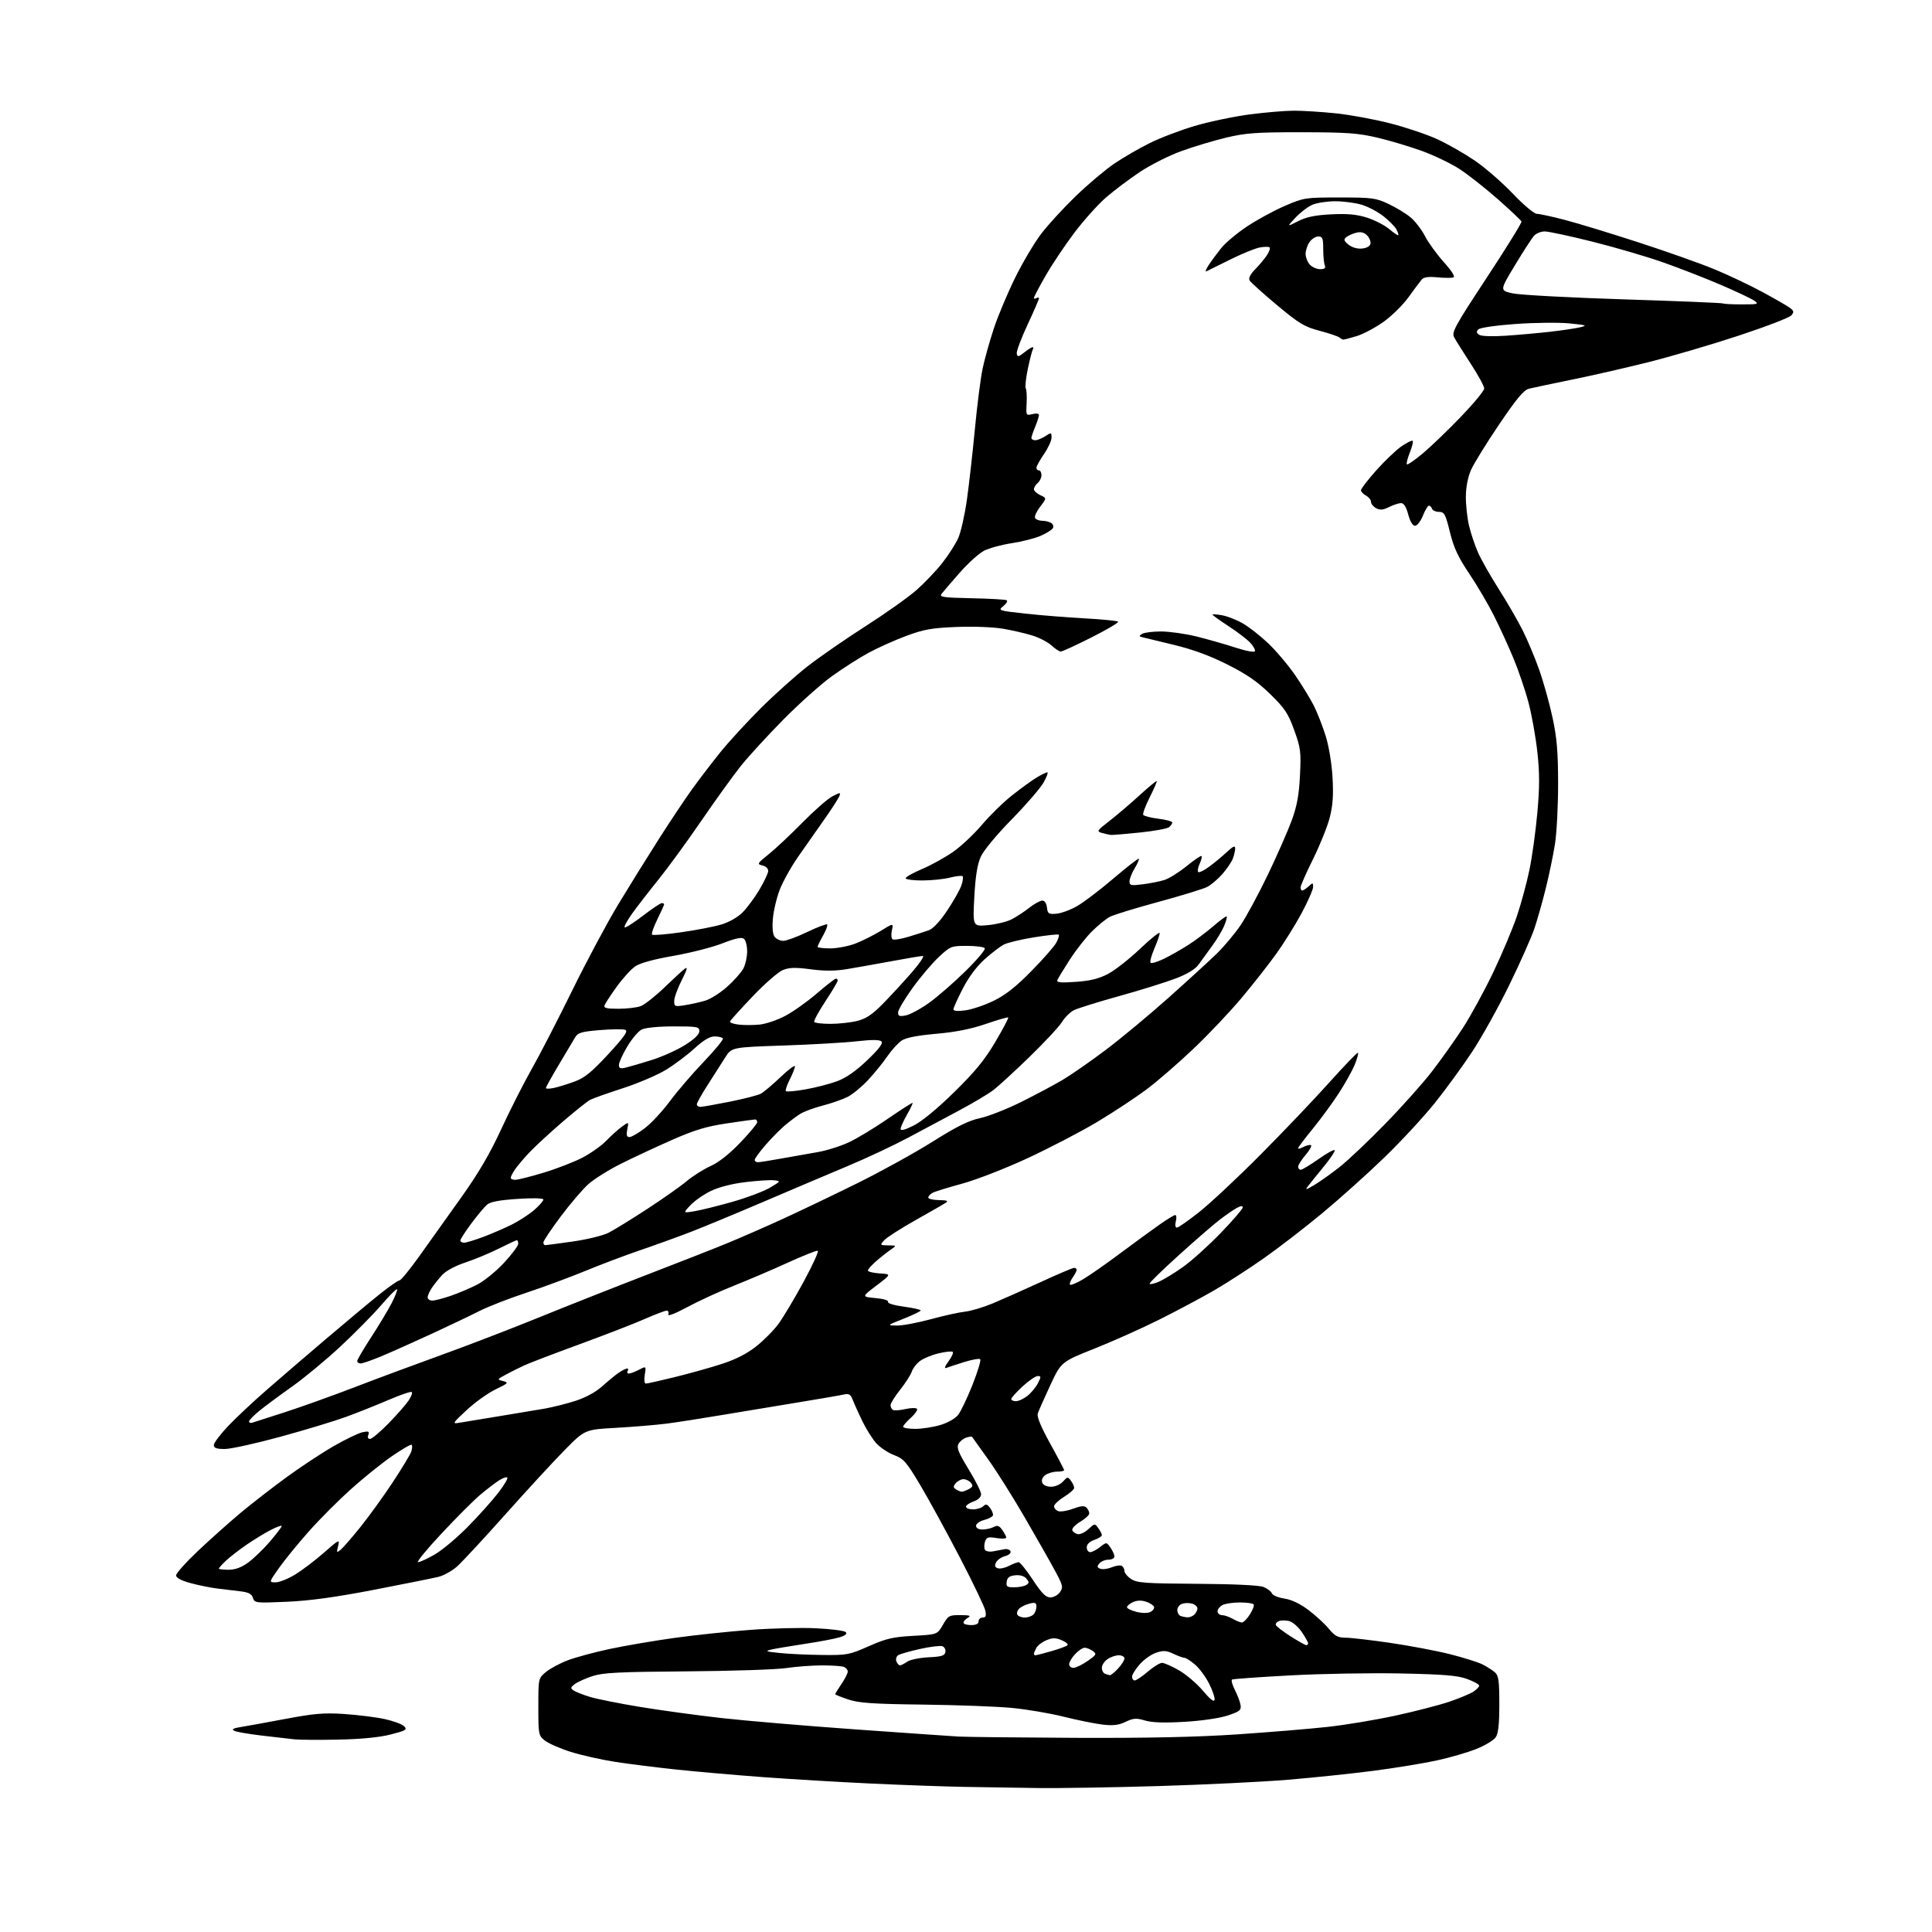 <?xml version="1.0" encoding="UTF-8" standalone="no"?>
<svg 
  version="1.1" 
  xmlns="http://www.w3.org/2000/svg" 
  xmlns:xlink="http://www.w3.org/1999/xlink" 
  xmlns:svg="http://www.w3.org/2000/svg"
  xmlns:rdf="http://www.w3.org/1999/02/22-rdf-syntax-ns#"
  xmlns:cc="http://creativecommons.org/ns#"
  xmlns:dc="http://purl.org/dc/elements/1.1/"
  viewBox="0 0 768 768"
  width="768"
  height="768"
>
<style>svg {background-color: white; }</style>"
<path stroke="none" fill="black" fill-rule="evenodd" d="M412.50,710.77C404.25,710.65 391.20,710.45 383.50,710.32C375.80,710.18 359.15,709.59 346.50,709.00C333.85,708.41 314.50,707.26 303.50,706.45C292.50,705.63 276.98,704.28 269.00,703.44C261.02,702.60 250.00,701.21 244.50,700.36C239.00,699.50 231.07,697.72 226.88,696.40C222.69,695.08 218.08,693.06 216.63,691.93C214.07,689.91 214.00,689.57 214.00,678.52C214.00,667.18 214.00,667.18 216.98,664.67C218.63,663.29 222.56,661.18 225.73,659.98C228.91,658.78 236.45,656.75 242.50,655.46C248.55,654.18 260.02,652.22 268.00,651.11C275.98,650.00 289.48,648.57 298.00,647.92C306.52,647.27 318.38,646.97 324.33,647.26C330.29,647.54 335.62,648.22 336.18,648.78C336.85,649.45 336.09,650.13 333.84,650.83C332.00,651.41 325.77,652.59 320.00,653.46C314.23,654.33 308.15,655.35 306.50,655.74C303.98,656.33 304.55,656.55 310.00,657.10C313.57,657.47 321.16,657.82 326.85,657.88C336.68,657.99 337.61,657.82 345.35,654.40C352.29,651.33 354.92,650.72 363.05,650.27C372.60,649.75 372.60,649.75 374.83,645.88C376.93,642.23 377.34,642.00 381.78,642.03C385.47,642.05 386.12,642.28 384.75,643.08C383.79,643.64 383.00,644.53 383.00,645.05C383.00,645.57 384.35,646.00 386.00,646.00C388.00,646.00 389.00,645.50 389.00,644.50C389.00,643.67 389.73,643.00 390.62,643.00C391.87,643.00 392.12,642.35 391.68,640.25C391.37,638.74 386.79,629.18 381.50,619.01C376.21,608.85 369.13,595.92 365.78,590.29C360.28,581.05 359.25,579.88 355.31,578.38C352.92,577.46 349.73,575.31 348.23,573.60C346.73,571.89 344.30,568.02 342.83,565.00C341.36,561.97 339.66,558.21 339.05,556.64C338.10,554.20 337.54,553.87 335.22,554.38C333.72,554.72 325.52,556.13 317.00,557.52C308.48,558.91 294.98,561.15 287.00,562.49C279.02,563.84 269.12,565.38 265.00,565.91C260.88,566.44 251.88,567.19 245.00,567.58C232.50,568.27 232.50,568.27 224.50,576.39C220.09,580.85 209.44,592.41 200.83,602.07C192.22,611.74 183.56,621.05 181.60,622.78C179.63,624.50 176.33,626.33 174.26,626.83C172.19,627.34 160.72,629.64 148.76,631.95C133.49,634.90 123.19,636.32 114.13,636.72C101.67,637.27 101.20,637.22 100.56,635.20C100.07,633.64 98.82,632.97 95.70,632.59C93.39,632.31 89.25,631.81 86.50,631.48C83.75,631.15 78.91,630.17 75.75,629.31C71.98,628.28 70.00,627.22 70.00,626.23C70.00,625.40 74.01,620.94 78.90,616.32C83.80,611.71 91.33,604.98 95.65,601.38C99.97,597.77 108.10,591.46 113.72,587.35C119.34,583.24 127.83,577.63 132.60,574.88C137.37,572.14 142.57,569.64 144.15,569.32C146.53,568.84 146.93,569.03 146.41,570.37C146.03,571.37 146.30,572.00 147.10,572.00C147.82,572.00 151.17,569.18 154.54,565.73C157.90,562.27 161.47,558.21 162.46,556.69C163.46,555.18 164.01,553.68 163.69,553.36C163.37,553.04 159.20,554.45 154.42,556.51C149.64,558.56 142.08,561.58 137.61,563.21C133.15,564.85 121.45,568.40 111.61,571.09C101.76,573.79 91.75,576.00 89.36,576.00C86.06,576.00 85.00,575.62 85.00,574.43C85.00,573.56 87.59,570.14 90.75,566.82C93.91,563.50 100.78,557.07 106.00,552.52C111.22,547.97 121.80,538.88 129.50,532.33C137.20,525.78 146.70,517.85 150.61,514.71C154.52,511.57 158.19,509.00 158.77,509.00C159.34,509.00 162.94,504.61 166.76,499.25C170.59,493.89 178.05,483.43 183.34,476.00C190.19,466.39 194.75,458.61 199.18,449.00C202.60,441.57 208.05,430.81 211.30,425.07C214.55,419.34 221.86,405.16 227.55,393.57C233.24,381.98 241.44,366.65 245.77,359.50C250.09,352.35 257.36,340.65 261.92,333.50C266.48,326.35 272.49,317.35 275.27,313.50C278.06,309.65 283.05,303.12 286.37,299.00C289.69,294.88 296.93,287.00 302.45,281.50C307.98,276.00 316.39,268.47 321.15,264.77C325.91,261.07 336.25,253.92 344.12,248.89C352.00,243.85 361.06,237.43 364.26,234.61C367.46,231.80 372.11,226.93 374.58,223.78C377.06,220.63 379.93,216.13 380.96,213.78C381.99,211.43 383.53,204.55 384.38,198.50C385.23,192.45 386.65,179.85 387.54,170.50C388.42,161.15 389.80,150.39 390.59,146.58C391.39,142.78 393.40,135.58 395.06,130.58C396.71,125.59 400.51,116.55 403.49,110.50C406.46,104.45 411.13,96.57 413.85,92.99C416.58,89.40 422.79,82.63 427.65,77.94C432.52,73.25 439.37,67.47 442.87,65.09C446.37,62.71 452.67,59.05 456.87,56.96C461.06,54.86 469.18,51.76 474.90,50.07C480.62,48.38 490.43,46.32 496.70,45.49C502.97,44.67 510.96,44.00 514.45,44.00C517.93,44.00 525.39,44.47 531.02,45.05C536.65,45.63 546.40,47.43 552.69,49.05C558.98,50.67 567.40,53.51 571.40,55.36C575.40,57.21 582.01,60.97 586.09,63.73C590.16,66.48 596.99,72.40 601.26,76.87C605.59,81.41 609.85,85.00 610.90,85.00C611.94,85.00 616.99,86.10 622.14,87.44C627.29,88.79 640.55,92.84 651.62,96.44C662.69,100.04 676.19,104.83 681.62,107.08C687.05,109.33 695.55,113.36 700.50,116.03C705.45,118.70 710.38,121.54 711.46,122.34C713.11,123.56 713.22,124.03 712.11,125.36C711.39,126.23 701.94,129.87 691.10,133.44C680.26,137.02 663.99,141.79 654.94,144.05C645.90,146.31 632.20,149.43 624.50,150.99C616.80,152.56 609.28,154.14 607.79,154.52C605.72,155.04 602.90,158.41 595.94,168.70C590.91,176.13 585.89,184.26 584.77,186.78C583.49,189.68 582.73,193.60 582.70,197.43C582.68,200.77 583.25,205.97 583.97,209.00C584.69,212.03 586.29,216.79 587.51,219.58C588.74,222.38 592.44,228.91 595.73,234.08C599.03,239.26 603.31,246.65 605.25,250.50C607.18,254.35 610.17,261.47 611.88,266.31C613.59,271.16 615.97,279.71 617.17,285.31C618.89,293.35 619.36,298.88 619.37,311.50C619.38,320.30 618.82,331.10 618.13,335.50C617.43,339.90 615.79,347.83 614.47,353.13C613.16,358.42 611.12,365.62 609.94,369.13C608.76,372.63 604.27,382.73 599.96,391.56C595.65,400.40 589.02,412.32 585.23,418.06C581.44,423.80 574.74,433.00 570.33,438.50C565.92,444.00 556.91,453.73 550.30,460.12C543.69,466.52 532.61,476.46 525.67,482.22C518.73,487.98 508.21,496.10 502.28,500.25C496.35,504.41 487.45,510.16 482.50,513.02C477.55,515.88 467.88,521.04 461.00,524.48C454.12,527.93 442.50,533.13 435.18,536.05C421.85,541.35 421.85,541.35 417.49,550.68C415.09,555.81 412.86,560.87 412.52,561.92C412.13,563.18 413.81,567.25 417.46,573.84C420.51,579.34 423.00,584.11 423.00,584.42C423.00,584.74 421.74,585.00 420.19,585.00C418.65,585.00 416.55,585.61 415.53,586.36C414.39,587.19 413.92,588.35 414.31,589.36C414.69,590.35 416.07,591.00 417.81,591.00C419.45,591.00 421.50,590.11 422.56,588.93C424.33,586.98 424.50,586.96 425.71,588.62C426.42,589.59 427.00,590.87 427.00,591.46C427.00,592.05 425.20,593.64 423.00,595.00C420.80,596.36 419.00,598.06 419.00,598.77C419.00,599.48 419.74,600.35 420.64,600.69C421.55,601.04 424.20,600.62 426.53,599.75C429.65,598.60 431.07,598.47 431.89,599.29C432.50,599.90 433.00,600.94 433.00,601.60C433.00,602.26 431.39,603.75 429.42,604.91C427.45,606.08 426.03,607.58 426.25,608.26C426.48,608.94 427.46,609.65 428.42,609.84C429.39,610.03 431.30,609.13 432.67,607.84C435.11,605.54 435.19,605.54 436.58,607.44C437.36,608.51 438.00,609.77 438.00,610.24C438.00,610.72 436.65,611.57 435.00,612.15C433.08,612.82 432.00,613.88 432.00,615.10C432.00,616.14 432.61,617.00 433.37,617.00C434.12,617.00 435.88,616.09 437.30,614.98C439.86,612.96 439.86,612.96 441.43,615.20C442.29,616.44 443.00,618.02 443.00,618.72C443.00,619.43 441.93,620.00 440.62,620.00C439.31,620.00 437.69,620.67 437.01,621.49C436.01,622.69 436.08,623.09 437.41,623.60C438.30,623.95 440.35,623.68 441.96,623.02C443.56,622.35 445.36,622.10 445.94,622.46C446.52,622.82 447.00,623.76 447.00,624.54C447.00,625.32 448.20,626.74 449.67,627.70C451.99,629.23 455.31,629.46 475.92,629.59C490.63,629.68 500.54,630.16 502.28,630.85C503.80,631.47 505.30,632.61 505.59,633.38C505.89,634.16 508.12,635.09 510.54,635.45C513.39,635.88 516.78,637.49 520.11,639.99C522.94,642.12 526.58,645.47 528.20,647.43C530.60,650.34 531.83,651.00 534.82,651.01C536.85,651.01 544.80,651.93 552.50,653.05C560.20,654.17 570.91,656.19 576.31,657.55C581.70,658.90 587.55,660.74 589.31,661.63C591.06,662.51 593.29,663.93 594.25,664.78C595.72,666.06 596.00,668.09 596.00,677.43C596.00,685.62 595.61,689.11 594.52,690.66C593.71,691.82 590.23,693.90 586.77,695.28C583.32,696.66 576.23,698.71 571.00,699.84C565.77,700.97 554.52,702.81 546.00,703.92C537.48,705.03 522.17,706.63 512.00,707.48C501.82,708.32 478.65,709.45 460.50,709.99C442.35,710.53 420.75,710.88 412.50,710.77zM134.50,691.52C126.80,691.68 118.92,691.63 117.00,691.41C115.08,691.19 109.22,690.51 104.00,689.91C98.78,689.30 93.84,688.44 93.03,687.99C92.00,687.42 92.74,686.99 95.53,686.55C97.71,686.21 105.72,684.75 113.32,683.32C124.86,681.14 128.73,680.81 136.82,681.34C142.14,681.70 149.34,682.59 152.81,683.33C156.28,684.08 159.80,685.37 160.63,686.20C161.99,687.56 161.43,687.91 155.32,689.48C150.83,690.63 143.72,691.33 134.50,691.52zM427.55,690.82C455.76,690.94 475.78,690.52 491.55,689.46C504.17,688.61 520.37,687.28 527.56,686.49C534.74,685.71 547.00,683.67 554.80,681.97C562.61,680.27 572.23,677.78 576.17,676.44C580.12,675.10 584.40,673.31 585.68,672.48C586.95,671.64 588.00,670.56 588.00,670.07C588.00,669.59 585.86,668.40 583.25,667.44C579.45,666.04 574.18,665.59 557.00,665.23C545.17,664.98 525.38,665.32 513.00,665.99C500.62,666.65 490.17,667.40 489.76,667.65C489.35,667.90 489.86,669.77 490.90,671.81C491.94,673.85 492.95,676.55 493.15,677.82C493.45,679.83 492.78,680.37 488.00,681.95C484.79,683.01 477.65,684.06 470.84,684.45C462.78,684.92 457.93,684.76 455.15,683.93C451.70,682.89 450.58,682.97 447.44,684.46C444.61,685.80 442.48,686.05 438.14,685.53C435.04,685.15 428.09,683.74 422.70,682.39C417.31,681.04 408.09,679.48 402.20,678.92C396.32,678.36 380.46,677.77 366.98,677.60C346.94,677.36 341.50,676.99 337.23,675.58C334.35,674.62 332.00,673.67 332.00,673.46C332.00,673.26 333.12,671.43 334.50,669.40C335.88,667.38 337.00,665.16 337.00,664.47C337.00,663.78 336.29,662.94 335.42,662.61C334.55,662.27 330.61,662.01 326.67,662.02C322.73,662.03 316.35,662.51 312.50,663.09C308.65,663.67 290.88,664.26 273.00,664.39C245.94,664.59 239.66,664.91 235.48,666.29C232.72,667.20 229.57,668.62 228.48,669.45C226.77,670.76 226.70,671.10 228.00,671.98C228.82,672.55 231.75,673.70 234.50,674.54C237.25,675.38 246.23,677.18 254.46,678.53C262.69,679.89 277.32,681.88 286.96,682.97C296.61,684.05 320.48,686.07 340.00,687.46C359.52,688.85 377.98,690.13 381.00,690.31C384.02,690.48 404.97,690.71 427.55,690.82zM482.81,675.70C482.98,674.85 481.99,671.93 480.61,669.21C479.23,666.49 476.69,663.08 474.97,661.63C473.25,660.18 471.39,659.00 470.82,659.00C470.26,659.00 468.29,658.28 466.45,657.41C463.70,656.10 462.46,656.02 459.60,656.97C457.67,657.60 454.73,659.69 453.05,661.60C451.37,663.51 450.00,665.73 450.00,666.53C450.00,667.34 450.49,668.00 451.09,668.00C451.69,668.00 454.02,666.42 456.27,664.50C458.52,662.58 461.07,661.00 461.93,661.01C462.79,661.01 465.83,662.35 468.67,663.98C471.51,665.61 475.79,669.26 478.17,672.09C481.05,675.51 482.60,676.72 482.81,675.70zM441.21,665.92C441.60,665.96 443.06,664.77 444.46,663.26C445.86,661.75 447.00,659.95 447.00,659.26C447.00,658.57 445.98,658.00 444.72,658.00C443.47,658.00 441.44,658.70 440.22,659.56C439.00,660.41 438.00,661.95 438.00,662.97C438.00,664.00 438.56,665.06 439.25,665.34C439.94,665.62 440.82,665.88 441.21,665.92zM426.70,663.00C427.63,663.00 430.14,661.79 432.29,660.30C435.87,657.82 436.04,657.50 434.40,656.30C433.42,655.59 431.97,655.00 431.17,655.00C430.38,655.00 428.67,656.15 427.36,657.55C426.06,658.95 425.00,660.75 425.00,661.55C425.00,662.35 425.76,663.00 426.70,663.00zM357.75,662.00C358.19,662.00 359.49,661.35 360.62,660.55C361.76,659.76 365.57,658.97 369.09,658.80C374.24,658.56 375.54,658.16 375.81,656.75C376.00,655.78 375.47,654.73 374.64,654.41C373.81,654.10 369.83,654.57 365.79,655.47C361.76,656.36 357.84,657.48 357.08,657.95C356.33,658.42 355.99,659.52 356.32,660.40C356.66,661.28 357.30,662.00 357.75,662.00zM411.60,658.00C411.92,658.00 414.74,657.28 417.85,656.39C420.96,655.50 423.86,654.44 424.31,654.03C424.75,653.62 423.74,652.72 422.06,652.02C419.60,651.00 418.41,651.00 415.96,652.02C414.29,652.71 412.49,654.08 411.96,655.07C411.43,656.06 411.00,657.12 411.00,657.43C411.00,657.75 411.27,658.00 411.60,658.00zM519.25,653.97C519.66,653.99 520.00,653.65 520.00,653.23C520.00,652.81 518.86,650.79 517.47,648.74C516.08,646.70 513.83,644.75 512.47,644.40C511.12,644.06 509.29,644.06 508.42,644.39C507.55,644.73 506.98,645.44 507.17,645.97C507.35,646.51 509.98,648.52 513.00,650.45C516.02,652.37 518.84,653.96 519.25,653.97zM493.65,644.96C494.29,644.98 495.72,643.56 496.83,641.79C497.95,640.03 498.64,638.23 498.37,637.79C498.10,637.36 495.63,637.00 492.88,637.00C490.12,637.00 487.00,637.47 485.93,638.04C484.87,638.60 484.00,639.73 484.00,640.54C484.00,641.34 484.79,642.02 485.75,642.04C486.71,642.05 488.62,642.71 490.00,643.50C491.38,644.29 493.02,644.95 493.65,644.96zM407.36,643.00C408.59,643.00 410.14,642.46 410.80,641.80C411.46,641.14 412.00,639.74 412.00,638.69C412.00,637.11 411.52,636.90 409.25,637.46C407.74,637.83 405.88,638.73 405.13,639.47C404.38,640.21 404.07,641.30 404.44,641.90C404.81,642.51 406.13,643.00 407.36,643.00zM472.05,642.92C472.90,642.96 474.14,642.46 474.80,641.80C475.46,641.14 476.00,640.05 476.00,639.37C476.00,638.69 475.10,637.85 474.00,637.50C472.90,637.15 471.10,637.15 470.00,637.50C468.90,637.85 468.00,638.97 468.00,639.98C468.00,641.00 468.56,642.06 469.25,642.34C469.94,642.62 471.20,642.88 472.05,642.92zM457.31,640.77C458.31,640.27 458.95,639.36 458.75,638.74C458.54,638.13 457.12,637.21 455.59,636.70C453.76,636.09 451.98,636.14 450.40,636.86C449.08,637.46 448.00,638.37 448.00,638.88C448.00,639.39 449.69,640.22 451.75,640.74C454.01,641.30 456.22,641.32 457.31,640.77zM417.53,635.00C418.83,635.00 420.55,634.05 421.36,632.89C422.72,630.96 422.54,630.23 419.24,624.14C417.27,620.49 411.86,610.98 407.23,603.00C402.60,595.02 396.08,584.67 392.73,580.00C389.39,575.33 386.54,571.35 386.40,571.16C386.26,570.97 385.22,571.11 384.07,571.48C382.93,571.84 381.55,572.97 381.00,574.00C380.21,575.48 381.02,577.51 385.00,584.00C387.75,588.48 390.00,592.97 390.00,593.98C390.00,595.11 388.86,596.20 387.00,596.85C385.35,597.43 384.00,598.37 384.00,598.95C384.00,599.53 385.26,600.00 386.80,600.00C388.34,600.00 390.17,599.44 390.87,598.75C391.88,597.75 392.42,597.89 393.58,599.46C394.38,600.54 394.88,601.87 394.70,602.41C394.51,602.96 392.93,603.78 391.18,604.23C389.42,604.69 388.00,605.71 388.00,606.53C388.00,607.44 388.97,608.00 390.57,608.00C391.98,608.00 393.98,607.55 395.01,607.00C396.49,606.20 397.21,606.46 398.44,608.22C399.30,609.44 400.00,610.80 400.00,611.23C400.00,611.67 398.25,611.74 396.10,611.40C392.73,610.86 392.12,611.06 391.54,612.88C391.17,614.04 391.18,615.48 391.55,616.09C391.93,616.69 393.42,616.96 394.87,616.67C396.32,616.38 398.35,616.00 399.39,615.82C400.43,615.64 401.48,616.05 401.71,616.71C401.95,617.38 400.97,618.22 399.54,618.58C398.12,618.94 396.52,620.03 395.99,621.02C395.29,622.33 395.44,622.96 396.58,623.39C397.43,623.72 399.43,623.31 401.01,622.49C402.60,621.67 404.36,621.00 404.93,621.00C405.49,621.00 408.03,624.15 410.57,628.00C414.11,633.38 415.73,635.00 417.53,635.00zM403.18,630.98C405.01,630.98 407.15,630.56 407.94,630.06C409.15,629.30 409.16,628.90 408.02,627.53C407.18,626.51 405.52,626.01 403.59,626.20C401.26,626.43 400.42,627.06 400.18,628.75C399.90,630.70 400.31,631.00 403.18,630.98zM109.58,629.00C111.06,629.00 114.58,627.59 117.39,625.86C120.20,624.13 125.34,620.23 128.81,617.18C134.84,611.89 135.09,611.77 134.40,614.57C133.73,617.25 133.81,617.38 135.39,616.08C136.33,615.31 139.86,611.26 143.22,607.08C146.58,602.91 152.38,594.89 156.10,589.26C159.81,583.63 163.16,578.09 163.52,576.94C163.88,575.79 163.94,574.61 163.65,574.32C163.36,574.03 159.82,576.08 155.79,578.86C151.75,581.65 144.41,587.56 139.48,591.99C134.54,596.42 127.01,603.97 122.75,608.77C118.49,613.57 113.17,620.09 110.94,623.25C106.87,629.00 106.87,629.00 109.58,629.00zM90.85,624.00C93.50,624.00 95.93,623.11 98.66,621.13C100.84,619.55 104.73,615.79 107.31,612.77C109.89,609.75 112.00,606.99 112.00,606.62C112.00,606.26 110.09,606.93 107.75,608.12C105.41,609.31 101.03,611.98 98.00,614.06C94.97,616.14 91.26,619.02 89.75,620.46C88.24,621.90 87.00,623.29 87.00,623.54C87.00,623.79 88.73,624.00 90.85,624.00zM166.17,620.99C166.90,620.99 169.89,619.61 172.80,617.94C175.72,616.27 181.63,611.32 185.94,606.94C190.25,602.56 195.69,596.50 198.03,593.46C200.37,590.43 202.01,587.67 201.67,587.34C201.34,587.00 199.81,587.54 198.28,588.54C196.75,589.53 193.44,592.07 190.93,594.18C188.41,596.29 181.51,603.19 175.60,609.51C169.69,615.83 165.44,621.00 166.17,620.99zM382.32,592.98C382.76,592.99 384.03,592.52 385.13,591.93C386.73,591.08 386.89,590.57 385.94,589.43C385.29,588.64 383.97,588.00 383.00,588.00C382.03,588.00 380.66,588.71 379.94,589.58C378.85,590.88 378.87,591.31 380.06,592.06C380.85,592.56 381.87,592.98 382.32,592.98zM363.82,568.00C366.47,568.00 370.94,567.31 373.76,566.48C376.75,565.59 379.72,563.90 380.87,562.44C381.96,561.06 384.53,555.67 386.59,550.46C388.65,545.26 390.03,540.70 389.66,540.32C389.28,539.95 386.39,540.46 383.24,541.45C380.08,542.44 376.87,543.50 376.10,543.79C375.27,544.11 375.66,543.03 377.03,541.18C378.31,539.44 379.08,537.74 378.73,537.40C378.39,537.06 375.84,537.32 373.07,537.98C370.29,538.65 366.92,540.06 365.57,541.12C364.22,542.18 362.81,544.05 362.43,545.28C362.04,546.50 359.99,549.70 357.87,552.38C355.74,555.06 354.00,557.85 354.00,558.57C354.00,559.29 354.42,560.14 354.94,560.46C355.45,560.78 357.70,560.63 359.94,560.12C362.18,559.62 364.25,559.59 364.54,560.07C364.83,560.54 363.70,562.14 362.03,563.63C360.37,565.11 359.00,566.71 359.00,567.17C359.00,567.62 361.17,568.00 363.82,568.00zM100.25,565.55C100.94,565.33 106.67,563.49 113.00,561.46C119.33,559.42 131.93,554.91 141.00,551.43C150.07,547.94 165.82,542.09 176.00,538.42C186.18,534.74 203.28,528.16 214.00,523.80C224.72,519.43 243.85,511.87 256.50,506.99C269.15,502.12 283.77,496.38 289.00,494.23C294.23,492.09 304.12,487.76 311.00,484.61C317.88,481.47 331.21,475.08 340.64,470.43C350.06,465.78 363.56,458.33 370.64,453.88C380.33,447.78 385.01,445.46 389.60,444.47C392.96,443.75 400.38,440.83 406.10,437.97C411.82,435.12 419.20,431.18 422.50,429.22C425.80,427.26 433.45,421.94 439.50,417.39C445.55,412.84 456.80,403.50 464.50,396.63C472.20,389.76 480.86,381.83 483.75,379.02C486.63,376.20 490.85,371.16 493.13,367.81C495.41,364.45 500.32,355.36 504.04,347.61C507.76,339.85 512.03,330.12 513.53,326.00C515.58,320.35 516.38,315.97 516.76,308.24C517.22,298.82 517.03,297.35 514.47,290.24C512.05,283.56 510.75,281.60 504.91,275.89C499.81,270.92 495.59,268.01 487.82,264.11C480.78,260.58 474.01,258.11 466.50,256.31C460.45,254.87 454.84,253.51 454.03,253.29C452.73,252.94 452.73,252.78 454.03,251.96C454.84,251.45 458.20,251.03 461.50,251.02C464.80,251.02 471.10,251.90 475.50,252.98C479.90,254.07 486.88,256.05 491.00,257.39C495.37,258.81 498.65,259.42 498.86,258.84C499.05,258.30 498.19,256.77 496.94,255.44C495.69,254.11 491.82,251.16 488.34,248.89C484.85,246.62 482.00,244.57 482.00,244.34C482.00,244.10 483.69,244.21 485.75,244.57C487.81,244.93 491.52,246.38 494.00,247.79C496.48,249.20 501.06,252.80 504.19,255.78C507.32,258.76 512.10,264.41 514.81,268.35C517.52,272.28 520.87,277.75 522.26,280.50C523.64,283.25 525.76,288.65 526.96,292.50C528.23,296.54 529.39,303.51 529.70,309.00C530.11,316.08 529.83,320.15 528.59,325.00C527.67,328.57 524.68,336.00 521.96,341.50C519.23,347.00 516.99,352.06 517.00,352.75C517.00,353.44 517.30,354.00 517.67,354.00C518.04,354.00 519.17,353.26 520.17,352.35C521.88,350.80 522.00,350.81 521.98,352.60C521.97,353.64 519.91,358.32 517.41,363.00C514.90,367.67 510.33,374.99 507.25,379.27C504.17,383.54 497.98,391.42 493.49,396.77C489.00,402.12 480.52,411.09 474.63,416.70C468.75,422.31 460.35,429.60 455.97,432.90C451.59,436.20 442.67,442.09 436.15,445.99C429.63,449.89 417.13,456.39 408.38,460.45C399.63,464.50 387.98,469.03 382.48,470.52C376.99,472.01 371.71,473.64 370.75,474.15C369.79,474.66 369.00,475.50 369.00,476.04C369.00,476.57 370.91,477.03 373.25,477.06C376.40,477.10 377.11,477.37 376.00,478.10C375.18,478.64 369.73,481.77 363.90,485.05C358.07,488.33 352.48,491.91 351.49,493.01C349.73,494.96 349.76,495.00 353.10,495.05C356.50,495.10 356.50,495.10 354.02,496.80C352.66,497.74 350.07,499.78 348.27,501.35C346.47,502.92 345.00,504.59 345.00,505.05C345.00,505.51 347.11,506.03 349.68,506.20C354.37,506.50 354.37,506.50 348.43,511.00C342.50,515.50 342.50,515.50 348.00,516.00C351.19,516.29 353.29,516.92 353.00,517.50C352.71,518.08 355.35,518.88 359.25,519.41C362.96,519.91 366.00,520.59 366.00,520.92C366.00,521.25 362.96,522.72 359.25,524.19C352.50,526.87 352.50,526.87 356.50,526.93C358.70,526.97 364.77,525.83 370.00,524.41C375.23,522.99 381.36,521.64 383.63,521.40C385.91,521.17 390.86,519.69 394.63,518.12C398.41,516.54 407.00,512.72 413.72,509.63C420.43,506.53 426.40,504.00 426.97,504.00C427.53,504.00 428.00,504.35 428.00,504.78C428.00,505.21 427.28,506.58 426.40,507.84C425.52,509.10 425.05,510.38 425.35,510.69C425.66,510.99 427.92,510.06 430.39,508.62C432.85,507.18 439.51,502.54 445.18,498.30C450.86,494.07 457.94,488.90 460.92,486.81C463.89,484.71 466.72,483.00 467.18,483.00C467.65,483.00 467.76,484.12 467.41,485.50C467.04,486.97 467.21,488.00 467.83,488.00C468.40,488.00 472.39,485.22 476.68,481.82C480.98,478.43 491.93,468.19 501.00,459.07C510.07,449.95 522.42,436.99 528.44,430.27C534.46,423.55 539.58,418.25 539.82,418.49C540.06,418.72 539.49,420.81 538.57,423.12C537.64,425.43 534.82,430.52 532.30,434.41C529.78,438.31 525.08,444.73 521.86,448.67C518.64,452.62 516.00,456.12 516.00,456.46C516.00,456.79 516.92,456.58 518.06,455.97C519.19,455.37 520.55,455.02 521.08,455.19C521.61,455.37 520.71,457.09 519.07,459.01C517.42,460.93 516.06,463.06 516.04,463.75C516.02,464.44 516.47,465.00 517.05,465.00C517.63,465.00 520.77,463.12 524.03,460.82C527.29,458.51 530.22,456.89 530.53,457.20C530.85,457.51 528.94,460.41 526.30,463.64C523.66,466.86 520.83,470.38 520.00,471.46C518.69,473.16 519.01,473.11 522.50,471.03C524.70,469.71 529.20,466.52 532.50,463.92C535.80,461.32 543.92,453.64 550.54,446.85C557.17,440.06 565.55,430.68 569.17,426.00C572.78,421.32 578.32,413.54 581.47,408.70C584.62,403.85 590.09,393.84 593.62,386.44C597.15,379.04 601.40,368.94 603.05,364.00C604.71,359.06 606.93,350.85 607.98,345.76C609.04,340.67 610.45,330.51 611.11,323.19C612.04,312.93 612.04,307.39 611.14,299.08C610.50,293.14 608.92,284.28 607.63,279.39C606.35,274.50 603.64,266.53 601.62,261.68C599.60,256.83 596.11,249.19 593.85,244.71C591.60,240.23 587.19,232.72 584.04,228.03C579.60,221.41 577.88,217.71 576.36,211.50C574.59,204.32 574.15,203.50 572.02,203.48C570.72,203.47 569.47,202.90 569.24,202.23C569.02,201.55 568.47,201.00 568.03,201.00C567.58,201.00 566.50,202.80 565.62,205.00C564.74,207.20 563.34,209.00 562.50,209.00C561.56,209.00 560.54,207.32 559.79,204.50C558.98,201.49 558.04,200.00 556.95,200.00C556.04,200.00 553.90,200.70 552.19,201.55C549.81,202.74 548.59,202.85 547.04,202.02C545.92,201.42 545.00,200.29 545.00,199.50C545.00,198.71 544.10,197.59 543.00,197.00C541.90,196.41 541.00,195.46 541.00,194.88C541.00,194.30 543.73,190.76 547.06,187.01C550.40,183.25 554.91,178.95 557.08,177.44C559.26,175.94 561.27,174.94 561.56,175.23C561.85,175.51 561.33,177.63 560.42,179.92C559.50,182.21 558.98,184.31 559.26,184.59C559.54,184.87 562.41,182.89 565.64,180.19C568.86,177.48 575.66,170.94 580.75,165.65C585.84,160.35 590.00,155.30 590.00,154.42C590.00,153.53 587.57,149.07 584.59,144.51C581.62,139.95 578.66,135.24 578.03,134.05C576.99,132.10 578.35,129.61 591.00,110.39C598.78,98.58 604.99,88.53 604.82,88.06C604.64,87.58 600.40,83.59 595.40,79.17C590.39,74.76 583.52,69.35 580.13,67.16C576.74,64.97 570.03,61.75 565.23,60.00C560.43,58.26 552.45,55.88 547.50,54.71C539.86,52.91 535.34,52.59 517.50,52.57C499.46,52.55 495.23,52.85 487.50,54.69C482.55,55.87 474.49,58.29 469.58,60.07C464.68,61.85 457.22,65.61 453.02,68.43C448.82,71.24 442.79,75.78 439.63,78.52C436.48,81.26 430.83,87.55 427.09,92.50C423.35,97.45 418.20,105.14 415.65,109.60C413.09,114.05 411.00,118.02 411.00,118.41C411.00,118.80 411.45,118.84 412.00,118.50C412.55,118.16 413.00,118.22 413.00,118.63C413.00,119.04 410.94,123.78 408.42,129.17C405.91,134.55 403.99,139.69 404.17,140.57C404.46,141.98 404.85,141.92 407.16,140.10C408.62,138.94 410.11,138.00 410.47,138.00C410.82,138.00 410.87,138.40 410.57,138.89C410.26,139.38 409.37,142.86 408.58,146.61C407.80,150.37 407.42,153.88 407.76,154.42C408.09,154.95 408.24,157.61 408.10,160.33C407.84,165.17 407.88,165.25 410.42,164.61C411.97,164.22 413.00,164.38 413.00,165.01C413.00,165.59 412.32,167.68 411.50,169.65C410.68,171.63 410.00,173.64 410.00,174.12C410.00,174.60 410.69,175.00 411.54,175.00C412.38,175.00 414.18,174.27 415.54,173.38C417.90,171.84 418.00,171.86 418.00,173.95C418.00,175.16 416.65,178.10 415.00,180.50C413.35,182.90 412.00,185.34 412.00,185.93C412.00,186.52 412.45,187.00 413.00,187.00C413.55,187.00 414.00,187.84 414.00,188.88C414.00,189.91 413.32,191.32 412.50,192.00C411.68,192.68 411.00,193.79 411.00,194.46C411.00,195.13 412.15,196.20 413.55,196.84C416.10,198.00 416.10,198.00 413.46,201.46C412.01,203.36 411.12,205.38 411.47,205.96C411.83,206.53 413.10,207.01 414.31,207.02C415.51,207.02 417.12,207.42 417.88,207.90C418.65,208.39 418.92,209.31 418.50,210.00C418.08,210.68 415.89,212.03 413.62,213.02C411.35,214.01 406.20,215.32 402.17,215.93C398.13,216.54 393.18,217.89 391.17,218.93C389.15,219.97 384.80,223.90 381.50,227.66C378.20,231.42 374.97,235.18 374.32,236.02C373.28,237.35 374.71,237.56 386.23,237.81C393.43,237.96 399.71,238.32 400.18,238.61C400.66,238.91 400.05,239.95 398.84,240.93C396.68,242.68 396.84,242.74 407.57,243.92C413.58,244.58 424.20,245.43 431.17,245.81C438.14,246.19 444.12,246.78 444.46,247.12C444.80,247.46 440.05,250.27 433.91,253.37C427.76,256.47 422.26,259.00 421.67,259.00C421.09,259.00 419.46,257.93 418.05,256.62C416.65,255.32 413.25,253.53 410.50,252.66C407.75,251.79 402.42,250.56 398.65,249.92C394.75,249.26 386.79,248.96 380.15,249.23C370.28,249.64 367.22,250.18 360.13,252.83C355.53,254.54 348.78,257.58 345.13,259.57C341.48,261.57 335.01,265.70 330.75,268.76C326.49,271.82 317.84,279.54 311.53,285.91C305.23,292.29 297.55,300.65 294.48,304.50C291.41,308.35 284.31,318.20 278.70,326.40C273.09,334.59 265.46,345.05 261.75,349.64C258.04,354.23 253.38,360.26 251.38,363.03C249.38,365.81 248.00,368.33 248.30,368.63C248.60,368.93 251.83,366.89 255.48,364.09C259.13,361.29 262.54,359.00 263.06,359.00C263.58,359.00 264.00,359.22 264.00,359.48C264.00,359.74 262.79,362.43 261.31,365.45C259.82,368.47 258.88,371.21 259.21,371.54C259.54,371.87 264.69,371.46 270.65,370.61C276.62,369.77 283.87,368.37 286.76,367.50C289.92,366.55 293.31,364.61 295.26,362.62C297.04,360.81 300.01,356.79 301.86,353.69C303.70,350.59 305.28,347.28 305.36,346.34C305.44,345.31 304.56,344.41 303.11,344.05C300.84,343.49 300.97,343.27 305.61,339.54C308.30,337.38 314.32,331.72 319.00,326.96C323.68,322.20 329.03,317.51 330.90,316.55C334.05,314.92 334.24,314.92 333.64,316.49C333.28,317.42 330.63,321.54 327.75,325.63C324.86,329.73 320.19,336.39 317.36,340.44C314.53,344.48 311.21,350.43 309.97,353.65C308.72,356.87 307.49,362.09 307.23,365.25C306.92,369.01 307.19,371.52 308.00,372.50C308.69,373.33 310.21,374.00 311.40,374.00C312.59,374.00 316.87,372.41 320.92,370.47C324.97,368.53 328.52,367.19 328.82,367.48C329.11,367.78 328.38,369.77 327.18,371.90C325.98,374.03 325.00,376.05 325.00,376.39C325.00,376.72 327.25,377.00 329.99,377.00C332.73,377.00 337.21,376.15 339.95,375.11C342.68,374.07 347.22,371.80 350.05,370.07C355.18,366.91 355.18,366.91 354.53,369.86C354.17,371.48 354.31,373.08 354.84,373.40C355.37,373.73 358.20,373.27 361.15,372.38C364.09,371.50 367.74,370.32 369.26,369.77C370.97,369.13 373.71,366.19 376.53,361.95C379.02,358.22 381.54,353.75 382.14,352.03C382.74,350.31 382.97,348.64 382.65,348.32C382.34,348.00 380.06,348.25 377.60,348.87C375.13,349.49 370.16,350.00 366.56,350.00C362.95,350.00 360.00,349.60 360.00,349.11C360.00,348.62 362.97,346.96 366.60,345.42C370.23,343.88 375.79,340.79 378.97,338.56C382.14,336.33 387.26,331.51 390.34,327.86C393.42,324.21 398.76,318.98 402.22,316.24C405.67,313.50 410.07,310.30 412.00,309.13C413.93,307.96 415.87,307.01 416.31,307.00C416.76,307.00 416.10,308.82 414.85,311.05C413.60,313.27 407.88,319.89 402.15,325.74C395.98,332.04 390.94,338.14 389.82,340.67C388.50,343.66 387.74,348.46 387.30,356.63C386.68,368.31 386.68,368.31 392.68,367.76C395.98,367.46 400.21,366.43 402.09,365.47C403.96,364.51 407.14,362.44 409.14,360.86C411.15,359.29 413.48,358.00 414.33,358.00C415.26,358.00 415.99,359.08 416.18,360.75C416.47,363.22 416.85,363.47 419.92,363.22C421.80,363.07 425.48,361.72 428.11,360.22C430.73,358.73 437.25,353.78 442.58,349.23C447.92,344.68 452.47,341.14 452.70,341.36C452.92,341.59 452.19,343.29 451.06,345.14C449.93,346.99 449.01,349.33 449.00,350.34C449.00,351.99 449.57,352.12 454.25,351.52C457.14,351.16 461.01,350.39 462.84,349.82C464.68,349.25 468.66,346.77 471.68,344.31C474.70,341.85 477.37,340.04 477.62,340.29C477.87,340.54 477.53,341.93 476.87,343.38C476.22,344.82 475.96,346.29 476.31,346.64C476.66,346.99 478.65,346.02 480.72,344.49C482.80,342.95 485.96,340.32 487.75,338.65C490.18,336.38 491.00,336.02 491.00,337.24C491.00,338.14 490.58,339.97 490.07,341.32C489.55,342.67 487.69,345.43 485.92,347.44C484.15,349.45 481.43,351.76 479.88,352.56C478.33,353.36 469.58,356.05 460.44,358.53C451.30,361.01 442.62,363.68 441.16,364.46C439.70,365.23 436.56,367.78 434.18,370.12C431.80,372.45 427.82,377.52 425.32,381.38C422.83,385.24 420.57,388.95 420.31,389.62C419.95,390.57 421.70,390.73 427.67,390.30C433.42,389.90 436.83,389.05 440.49,387.13C443.23,385.68 448.97,381.18 453.24,377.12C457.51,373.06 461.00,370.27 461.00,370.93C461.00,371.59 460.04,374.36 458.86,377.10C457.69,379.83 457.02,382.36 457.39,382.72C457.75,383.08 460.11,382.37 462.64,381.15C465.16,379.92 469.54,377.43 472.37,375.63C475.19,373.82 479.69,370.44 482.37,368.12C485.04,365.80 487.41,364.08 487.63,364.30C487.85,364.51 487.38,366.22 486.60,368.10C485.81,369.97 483.68,373.52 481.85,376.00C480.03,378.48 477.63,381.78 476.52,383.35C475.17,385.27 472.14,387.12 467.36,388.96C463.43,390.47 453.30,393.62 444.86,395.97C436.41,398.31 428.31,400.84 426.85,401.59C425.39,402.34 423.27,404.45 422.14,406.28C421.01,408.11 415.23,414.32 409.29,420.09C403.36,425.86 396.81,431.85 394.75,433.41C392.68,434.97 386.61,438.58 381.25,441.44C375.89,444.30 366.77,449.17 361.00,452.25C355.23,455.33 344.43,460.40 337.00,463.51C329.57,466.62 314.62,472.97 303.77,477.61C292.91,482.25 279.86,487.67 274.77,489.64C269.67,491.60 260.55,494.91 254.50,496.97C248.45,499.04 238.55,502.77 232.50,505.28C226.45,507.78 215.92,511.67 209.09,513.93C202.26,516.19 193.94,519.43 190.59,521.14C187.24,522.85 178.65,526.95 171.50,530.25C164.35,533.55 155.40,537.55 151.61,539.13C147.82,540.71 144.11,542.00 143.36,542.00C142.61,542.00 142.00,541.57 142.00,541.03C142.00,540.50 144.47,536.28 147.49,531.65C150.51,527.02 154.18,520.92 155.64,518.10C157.10,515.28 158.09,512.76 157.83,512.50C157.57,512.24 154.76,515.06 151.58,518.76C148.40,522.47 141.07,529.90 135.28,535.29C129.50,540.67 120.88,547.81 116.13,551.16C111.38,554.52 105.59,558.81 103.25,560.70C100.91,562.59 99.00,564.54 99.00,565.04C99.00,565.53 99.56,565.76 100.25,565.55zM182.50,565.58C184.15,565.29 191.12,564.14 198.00,563.03C204.88,561.91 213.20,560.53 216.50,559.95C219.80,559.37 225.39,557.96 228.92,556.81C232.89,555.52 236.90,553.31 239.42,551.04C241.67,549.01 244.61,546.60 245.97,545.67C247.33,544.75 248.82,544.00 249.28,544.00C249.74,544.00 249.84,544.45 249.50,545.00C249.16,545.55 249.38,546.00 249.99,546.00C250.60,546.00 252.40,545.33 253.99,544.51C256.87,543.01 256.87,543.01 256.31,546.51C255.98,548.51 256.16,550.00 256.72,550.00C257.26,550.00 262.38,548.85 268.10,547.45C273.82,546.05 282.22,543.71 286.77,542.24C292.35,540.44 296.82,538.18 300.52,535.27C303.54,532.90 307.57,528.84 309.48,526.23C311.38,523.63 315.88,516.10 319.46,509.50C323.04,502.90 325.57,497.36 325.07,497.20C324.58,497.03 319.22,499.16 313.17,501.92C307.11,504.69 297.51,508.79 291.83,511.05C286.15,513.30 277.80,517.13 273.29,519.55C268.32,522.23 265.30,523.38 265.64,522.49C265.96,521.67 265.68,521.00 265.02,521.00C264.36,521.00 260.38,522.52 256.16,524.37C251.95,526.22 240.33,530.72 230.34,534.38C220.35,538.03 210.45,541.82 208.34,542.79C206.23,543.77 202.93,545.42 201.00,546.47C197.52,548.36 197.51,548.37 200.00,549.00C202.30,549.59 202.06,549.86 197.00,552.30C193.97,553.76 188.80,557.46 185.50,560.53C179.88,565.76 179.69,566.08 182.50,565.58zM403.87,557.00C404.89,557.00 406.92,556.06 408.39,554.91C409.85,553.76 411.72,551.51 412.55,549.91C413.90,547.30 413.89,547.00 412.50,547.00C411.65,547.00 408.94,548.86 406.48,551.13C404.01,553.40 402.00,555.65 402.00,556.13C402.00,556.61 402.84,557.00 403.87,557.00zM171.84,517.00C172.86,517.00 176.13,516.16 179.12,515.13C182.10,514.10 186.82,512.11 189.60,510.70C192.38,509.29 197.21,505.38 200.33,502.01C203.45,498.64 206.00,495.24 206.00,494.44C206.00,493.65 205.76,493.00 205.48,493.00C205.19,493.00 201.92,494.51 198.23,496.36C194.53,498.21 188.53,500.69 184.91,501.89C181.04,503.16 177.29,505.18 175.81,506.78C174.43,508.28 172.56,510.61 171.65,511.97C170.74,513.33 170.00,515.02 170.00,515.72C170.00,516.43 170.83,517.00 171.84,517.00zM460.50,509.57C462.42,508.76 466.84,506.08 470.31,503.60C473.79,501.12 480.54,495.03 485.31,490.08C490.09,485.12 494.00,480.59 494.00,480.00C494.00,479.28 493.27,479.32 491.75,480.12C490.51,480.78 487.50,482.84 485.06,484.70C482.61,486.56 475.30,492.88 468.81,498.76C462.31,504.63 457.00,509.80 457.00,510.23C457.00,510.67 458.57,510.37 460.50,509.57zM216.75,494.98C217.16,494.97 222.11,494.31 227.74,493.51C233.37,492.71 239.74,491.15 241.90,490.05C244.06,488.95 250.93,484.72 257.16,480.66C263.40,476.59 270.52,471.58 272.98,469.52C275.45,467.45 279.72,464.76 282.48,463.52C285.68,462.09 289.95,458.72 294.25,454.23C297.96,450.36 301.00,446.70 301.00,446.10C301.00,445.49 300.63,445.00 300.18,445.00C299.72,445.00 294.67,445.70 288.95,446.56C280.75,447.78 276.10,449.19 267.02,453.19C260.68,455.99 251.55,460.24 246.73,462.66C241.91,465.07 236.10,468.72 233.83,470.77C231.55,472.82 226.61,478.61 222.85,483.64C219.08,488.67 216.00,493.28 216.00,493.89C216.00,494.50 216.34,494.99 216.75,494.98zM184.48,494.00C185.29,494.00 188.79,492.93 192.26,491.63C195.73,490.32 200.90,488.07 203.75,486.63C206.60,485.18 210.52,482.61 212.46,480.90C214.41,479.19 216.00,477.37 216.00,476.85C216.00,476.28 211.97,476.17 205.75,476.58C198.52,477.06 194.94,477.73 193.60,478.88C192.55,479.77 189.74,483.14 187.35,486.36C184.96,489.58 183.00,492.62 183.00,493.11C183.00,493.60 183.66,494.00 184.48,494.00zM276.00,481.49C278.48,481.09 285.23,479.42 291.00,477.79C296.77,476.15 303.52,473.62 306.00,472.16C310.42,469.55 310.45,469.49 307.71,469.18C306.17,469.00 301.01,469.34 296.24,469.92C290.87,470.58 285.63,471.93 282.50,473.46C279.72,474.82 276.10,477.35 274.47,479.08C271.50,482.22 271.50,482.22 276.00,481.49zM204.84,469.00C205.85,469.00 210.91,467.72 216.09,466.16C221.26,464.60 228.22,461.90 231.55,460.17C234.88,458.43 239.16,455.39 241.05,453.41C242.95,451.44 245.73,448.94 247.24,447.85C249.97,445.88 249.97,445.88 249.36,448.94C248.90,451.25 249.11,452.00 250.23,452.00C251.05,452.00 253.80,450.41 256.34,448.46C258.89,446.52 263.38,441.68 266.32,437.71C269.26,433.75 275.31,426.70 279.77,422.05C284.22,417.40 287.64,413.23 287.37,412.80C287.10,412.36 285.62,412.00 284.08,412.00C282.13,412.00 279.69,413.45 276.08,416.75C273.23,419.36 268.12,423.20 264.73,425.27C261.35,427.34 253.63,430.63 247.59,432.59C241.55,434.54 235.69,436.62 234.56,437.22C233.43,437.82 228.45,441.80 223.50,446.06C218.55,450.33 212.65,455.77 210.40,458.16C208.14,460.55 205.55,463.61 204.65,464.97C203.74,466.33 203.00,467.79 203.00,468.22C203.00,468.65 203.83,469.00 204.84,469.00zM301.25,462.00C301.94,462.01 306.10,461.35 310.50,460.55C314.90,459.75 321.43,458.60 325.00,457.99C328.57,457.38 334.20,455.61 337.50,454.05C340.80,452.50 347.77,448.28 352.99,444.68C358.21,441.09 362.60,438.27 362.76,438.43C362.92,438.59 361.92,440.69 360.54,443.11C359.15,445.52 358.02,448.07 358.01,448.77C358.00,449.61 359.75,449.15 363.25,447.39C366.47,445.77 372.69,440.64 379.33,434.12C387.61,426.00 391.45,421.31 395.66,414.17C398.69,409.03 401.00,404.66 400.79,404.46C400.59,404.26 396.60,405.41 391.92,407.02C386.06,409.04 379.94,410.26 372.24,410.94C364.80,411.59 360.19,412.48 358.47,413.61C357.05,414.54 354.47,417.37 352.73,419.90C351.00,422.43 347.55,426.68 345.07,429.34C342.58,432.01 338.94,435.01 336.96,436.02C334.99,437.02 330.54,438.58 327.06,439.48C323.59,440.38 319.57,441.86 318.12,442.77C316.68,443.67 313.93,445.74 312.00,447.36C310.07,448.98 306.59,452.52 304.25,455.23C301.91,457.94 300.00,460.58 300.00,461.08C300.00,461.59 300.56,462.00 301.25,462.00zM278.39,440.00C279.16,440.00 284.42,439.07 290.08,437.94C295.74,436.80 301.30,435.38 302.43,434.77C303.57,434.16 307.09,431.20 310.25,428.18C313.41,425.16 316.00,423.23 316.00,423.89C316.00,424.54 315.07,426.91 313.93,429.14C312.79,431.37 312.11,433.45 312.42,433.76C312.74,434.07 316.25,433.74 320.24,433.04C324.24,432.33 329.88,430.87 332.79,429.79C336.37,428.46 340.23,425.77 344.76,421.43C349.43,416.97 351.12,414.72 350.39,413.99C349.67,413.27 346.65,413.25 340.67,413.92C335.90,414.47 322.74,415.23 311.41,415.61C290.82,416.31 290.82,416.31 288.25,420.41C286.84,422.66 283.73,427.53 281.34,431.24C278.95,434.94 277.00,438.43 277.00,438.99C277.00,439.54 277.63,440.00 278.39,440.00zM220.25,432.46C222.04,432.07 225.75,430.92 228.50,429.90C232.45,428.43 235.25,426.14 241.82,419.02C248.26,412.03 249.78,409.85 248.55,409.38C247.67,409.04 243.12,409.09 238.44,409.48C231.20,410.08 229.73,410.51 228.64,412.34C227.94,413.53 225.03,418.41 222.18,423.19C219.33,427.96 217.00,432.16 217.00,432.51C217.00,432.87 218.46,432.84 220.25,432.46zM248.75,424.39C250.26,424.03 254.88,422.68 259.00,421.39C263.12,420.11 269.09,417.43 272.25,415.45C276.01,413.10 278.00,411.18 278.00,409.92C278.00,408.15 277.20,408.00 267.75,408.01C261.62,408.02 256.52,408.53 255.07,409.26C253.73,409.94 251.16,412.98 249.36,416.00C247.55,419.02 246.06,422.30 246.04,423.27C246.01,424.70 246.53,424.91 248.75,424.39zM302.00,407.28C304.48,407.03 309.06,405.47 312.18,403.81C315.31,402.15 320.93,398.16 324.68,394.93C328.43,391.71 331.84,389.05 332.25,389.03C332.66,389.01 333.00,389.36 333.00,389.80C333.00,390.25 330.79,393.96 328.10,398.05C325.40,402.15 323.40,405.84 323.66,406.25C323.91,406.66 326.82,407.00 330.12,407.00C333.42,407.00 338.21,406.47 340.77,405.83C344.31,404.94 346.76,403.30 350.96,399.01C354.01,395.91 359.12,390.36 362.33,386.69C365.53,383.01 367.56,380.01 366.83,380.01C366.10,380.02 360.55,380.94 354.50,382.07C348.45,383.19 340.49,384.61 336.80,385.22C332.04,386.02 327.84,386.04 322.30,385.31C316.19,384.50 313.78,384.57 311.19,385.61C309.36,386.35 303.96,391.06 299.19,396.08C294.41,401.10 290.36,405.58 290.19,406.04C290.02,406.50 291.59,407.07 293.69,407.30C295.78,407.54 299.52,407.53 302.00,407.28zM360.12,403.63C361.84,403.28 366.00,401.02 369.37,398.61C372.74,396.19 379.23,390.54 383.78,386.06C388.34,381.58 391.80,377.48 391.47,376.96C391.15,376.43 387.96,376.00 384.40,376.00C378.10,376.00 377.78,376.13 373.15,380.46C370.53,382.91 365.82,388.47 362.69,392.82C359.56,397.17 357.00,401.52 357.00,402.49C357.00,403.93 357.57,404.14 360.12,403.63zM383.75,401.63C386.36,401.28 391.43,399.57 395.00,397.83C399.70,395.54 403.85,392.27 410.00,386.01C414.68,381.26 419.14,376.16 419.92,374.68C420.70,373.21 421.13,371.80 420.88,371.55C420.63,371.29 416.21,371.77 411.06,372.60C405.92,373.42 400.50,374.72 399.04,375.48C397.57,376.24 394.13,378.88 391.38,381.34C388.24,384.17 385.02,388.50 382.70,393.02C380.66,396.97 379.00,400.67 379.00,401.24C379.00,401.89 380.74,402.04 383.75,401.63zM245.83,401.00C249.15,401.00 253.14,400.53 254.68,399.95C256.23,399.37 260.43,396.08 264.00,392.64C267.57,389.19 271.28,385.79 272.23,385.08C273.48,384.15 273.14,385.42 271.00,389.64C269.36,392.86 268.02,396.57 268.01,397.88C268.00,400.12 268.25,400.22 272.25,399.58C274.59,399.22 278.23,398.40 280.35,397.77C282.47,397.14 286.43,394.62 289.14,392.18C291.86,389.74 294.74,386.47 295.54,384.92C296.34,383.37 297.00,380.33 297.00,378.17C297.00,376.01 296.43,373.77 295.74,373.20C294.84,372.45 292.41,372.96 287.16,375.00C283.14,376.57 274.37,378.81 267.67,379.97C259.87,381.33 254.42,382.83 252.50,384.15C250.85,385.28 247.56,388.90 245.18,392.20C242.80,395.50 240.62,398.83 240.32,399.60C239.90,400.70 241.06,401.00 245.83,401.00zM441.64,331.90C441.01,331.85 439.42,331.50 438.10,331.13C435.83,330.49 435.98,330.25 441.10,326.27C444.07,323.97 449.43,319.40 453.00,316.13C456.57,312.86 459.64,310.32 459.82,310.49C459.99,310.66 458.74,313.56 457.03,316.94C455.33,320.32 454.17,323.46 454.45,323.92C454.74,324.39 457.45,325.08 460.49,325.46C463.52,325.83 466.00,326.51 466.00,326.95C466.00,327.39 465.42,328.23 464.72,328.82C464.01,329.40 458.79,330.36 453.11,330.94C447.43,331.52 442.27,331.96 441.64,331.90zM534.04,135.00C533.69,135.00 532.97,134.62 532.45,134.16C531.93,133.70 528.39,132.50 524.59,131.50C518.52,129.91 516.46,128.67 507.59,121.26C502.04,116.62 497.15,112.22 496.73,111.47C496.23,110.59 497.03,109.01 498.98,107.02C500.64,105.32 502.73,102.81 503.63,101.44C504.53,100.06 505.01,98.67 504.68,98.35C504.36,98.02 502.57,98.05 500.72,98.39C498.86,98.74 493.55,100.92 488.92,103.23C484.29,105.54 480.06,107.63 479.53,107.87C479.00,108.11 479.42,107.00 480.45,105.41C481.49,103.81 483.73,100.77 485.42,98.66C487.11,96.54 491.74,92.66 495.71,90.02C499.67,87.38 506.42,83.71 510.71,81.86C518.32,78.58 518.82,78.50 532.50,78.50C545.48,78.50 546.90,78.69 552.00,81.09C555.02,82.51 558.98,84.94 560.80,86.47C562.61,88.00 565.16,91.34 566.47,93.88C567.77,96.42 571.12,101.05 573.92,104.17C577.12,107.73 578.54,110.00 577.75,110.28C577.06,110.53 574.21,110.52 571.41,110.25C567.81,109.90 565.97,110.16 565.15,111.13C564.51,111.88 562.13,115.06 559.87,118.19C557.60,121.33 553.07,125.77 549.79,128.07C546.51,130.37 541.77,132.87 539.26,133.62C536.74,134.38 534.39,135.00 534.04,135.00zM598.50,133.46C603.45,133.13 611.33,132.43 616.00,131.90C620.67,131.37 626.08,130.58 628.00,130.13C631.17,129.39 630.79,129.25 623.93,128.56C619.76,128.14 610.17,128.24 602.60,128.78C594.79,129.33 588.34,130.26 587.68,130.92C586.80,131.80 586.88,132.32 588.01,133.08C588.90,133.67 593.13,133.82 598.50,133.46zM692.39,121.00C698.96,121.00 699.30,120.90 697.29,119.49C696.11,118.66 690.04,115.80 683.82,113.14C677.59,110.47 667.28,106.46 660.91,104.23C654.54,101.99 642.01,98.32 633.07,96.08C624.14,93.84 615.58,92.00 614.07,92.00C612.55,92.00 610.61,92.79 609.76,93.75C608.91,94.71 605.49,100.00 602.18,105.49C596.15,115.49 596.15,115.49 601.33,116.62C604.17,117.25 624.05,118.32 645.50,119.00C666.95,119.68 684.69,120.41 684.92,120.62C685.15,120.83 688.51,121.00 692.39,121.00zM524.76,107.00C526.59,107.00 527.06,106.60 526.61,105.42C526.27,104.55 526.00,101.62 526.00,98.92C526.00,94.71 525.72,94.00 524.06,94.00C522.99,94.00 521.41,95.00 520.56,96.22C519.70,97.44 519.00,99.55 519.00,100.89C519.00,102.24 519.74,104.17 520.65,105.17C521.57,106.18 523.41,107.00 524.76,107.00zM541.41,98.80C543.29,98.62 544.60,97.87 544.79,96.87C544.96,95.98 544.34,94.48 543.41,93.55C542.24,92.38 540.90,92.06 539.11,92.51C537.68,92.87 535.90,93.67 535.15,94.29C534.04,95.21 534.20,95.74 536.07,97.26C537.46,98.38 539.55,98.98 541.41,98.80zM555.83,93.49C556.01,93.31 555.68,92.28 555.10,91.18C554.51,90.09 552.21,87.75 549.99,85.99C547.76,84.23 543.86,82.16 541.31,81.39C538.77,80.63 534.04,80.00 530.81,80.00C527.58,80.00 523.49,80.62 521.72,81.38C519.95,82.14 516.92,84.44 515.00,86.49C511.50,90.23 511.50,90.23 516.00,87.93C519.33,86.24 522.75,85.53 529.17,85.20C535.60,84.88 539.26,85.21 543.34,86.49C546.37,87.45 550.34,89.48 552.17,91.01C554.00,92.55 555.65,93.66 555.83,93.49z" />

</svg>
